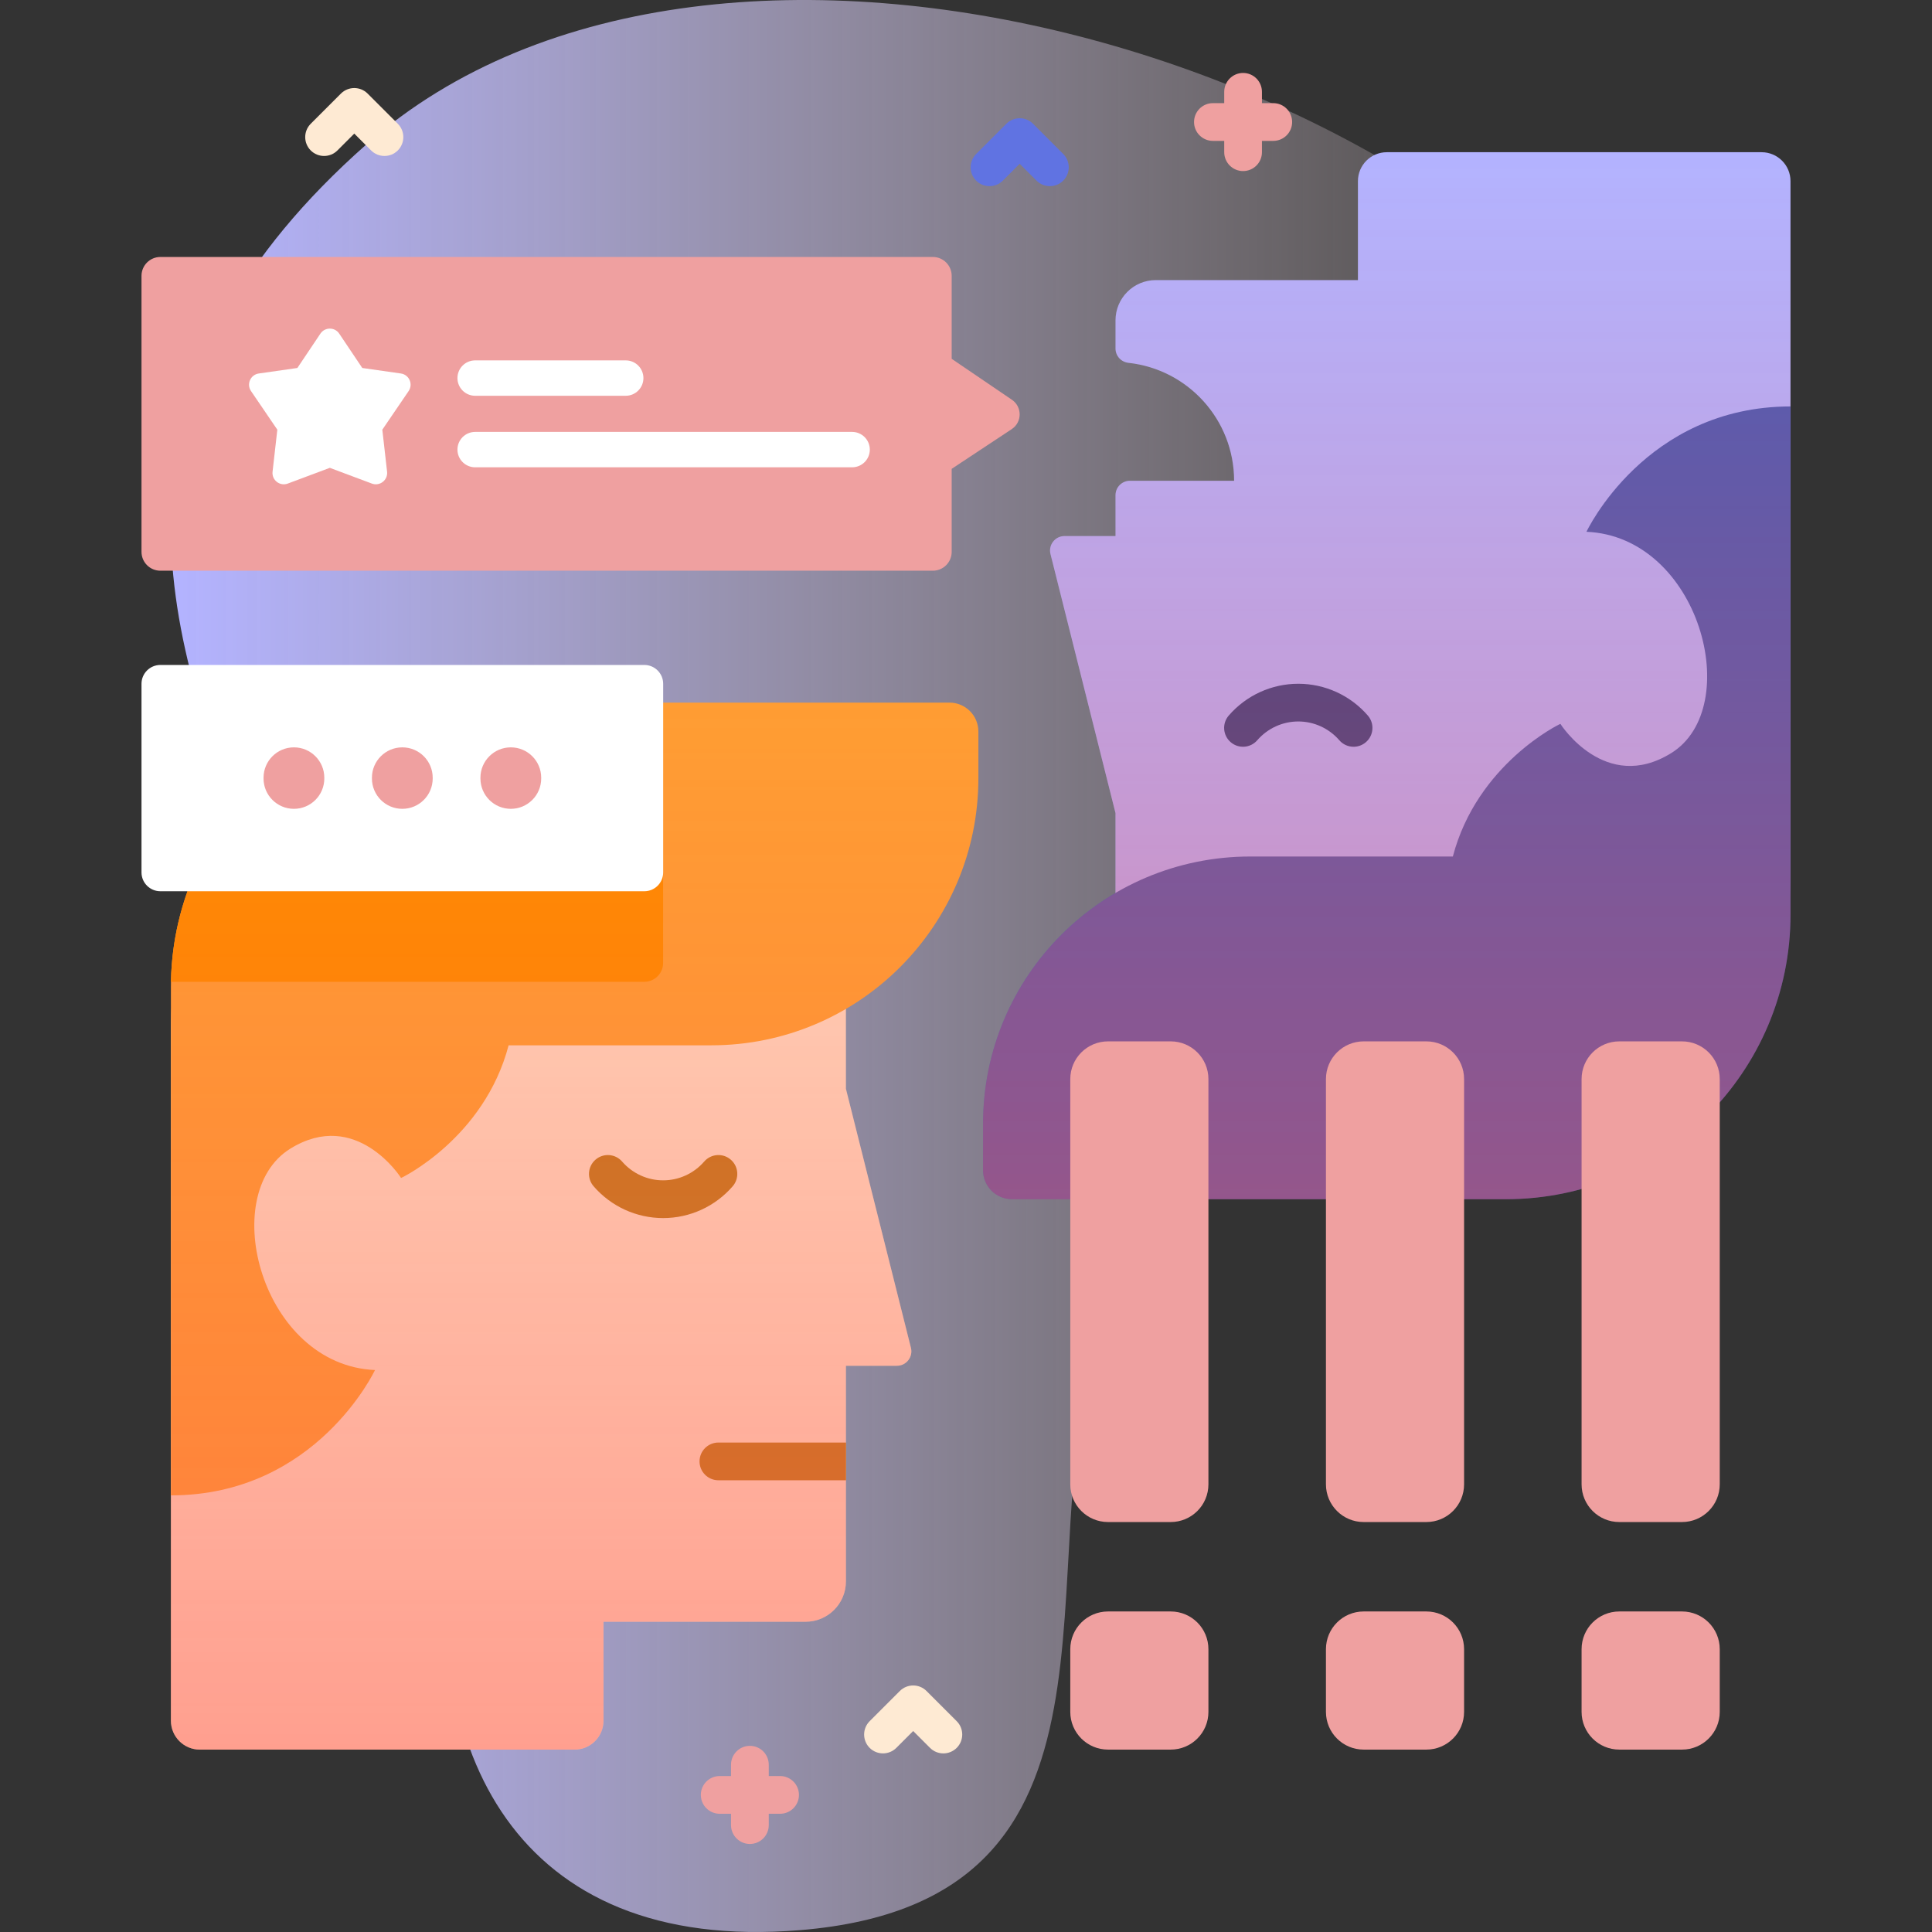 <svg width="88" height="88" viewBox="0 0 88 88" fill="none" xmlns="http://www.w3.org/2000/svg">
<rect x="0" y="0" width="88" height="88" fill="#333333" stroke="none"/>
<g clip-path="url(#clip0_1133_26128)">
<path d="M16.697 6.571C-6.563 27.117 23.371 47.032 20.52 69.482C19.252 79.463 23.279 89.005 36.453 87.915C52.509 86.586 46.681 71.207 50.043 60.968C55.828 43.351 91.418 47.466 76.665 20.329C67.251 3.011 32.706 -7.57 16.697 6.571Z" fill="url(#paint0_linear_1133_26128)"/>
<path d="M42.969 79.865C42.749 79.865 42.529 79.781 42.361 79.613L41.594 78.846L40.827 79.613C40.491 79.948 39.947 79.948 39.611 79.613C39.276 79.277 39.276 78.733 39.611 78.398L40.986 77.023C41.322 76.687 41.866 76.687 42.202 77.023L43.577 78.398C43.912 78.733 43.912 79.278 43.577 79.613C43.408 79.781 43.189 79.865 42.969 79.865Z" fill="#FEEAD3"/>
<path d="M47.82 8.479C47.6 8.479 47.38 8.395 47.212 8.228L46.445 7.46L45.678 8.228C45.342 8.563 44.798 8.563 44.463 8.228C44.127 7.892 44.127 7.348 44.463 7.012L45.838 5.637C46.173 5.302 46.717 5.302 47.053 5.637L48.428 7.012C48.764 7.348 48.764 7.892 48.428 8.228C48.26 8.395 48.04 8.479 47.82 8.479Z" fill="#6073E2"/>
<path d="M17.512 7.104C17.292 7.104 17.072 7.02 16.904 6.853L16.137 6.085L15.369 6.853C15.034 7.188 14.49 7.188 14.154 6.853C13.818 6.517 13.818 5.973 14.154 5.637L15.529 4.262C15.865 3.927 16.409 3.927 16.744 4.262L18.119 5.637C18.455 5.973 18.455 6.517 18.119 6.853C17.951 7.02 17.732 7.104 17.512 7.104Z" fill="#FEEAD3"/>
<path d="M57.996 4.698H57.48V4.183C57.48 3.708 57.096 3.323 56.621 3.323C56.147 3.323 55.762 3.708 55.762 4.183V4.698H55.246C54.772 4.698 54.387 5.083 54.387 5.558C54.387 6.032 54.772 6.417 55.246 6.417H55.762V6.933C55.762 7.407 56.147 7.792 56.621 7.792C57.096 7.792 57.48 7.407 57.48 6.933V6.417H57.996C58.471 6.417 58.855 6.032 58.855 5.558C58.855 5.083 58.471 4.698 57.996 4.698Z" fill="#EFA0A0"/>
<path d="M35.531 80.896H35.016V80.38C35.016 79.906 34.631 79.521 34.156 79.521C33.682 79.521 33.297 79.906 33.297 80.38V80.896H32.781C32.307 80.896 31.922 81.281 31.922 81.755C31.922 82.23 32.307 82.615 32.781 82.615H33.297V83.13C33.297 83.605 33.682 83.99 34.156 83.99C34.631 83.99 35.016 83.605 35.016 83.13V82.615H35.531C36.006 82.615 36.391 82.23 36.391 81.755C36.391 81.281 36.006 80.896 35.531 80.896Z" fill="#EFA0A0"/>
<path d="M47.848 25.235L50.81 37.035V47.711C50.81 50.959 53.444 53.593 56.693 53.593H67.767C75.382 53.593 81.555 47.421 81.555 39.806V8.249C81.555 7.522 80.965 6.933 80.238 6.933H63.169C62.441 6.933 61.852 7.522 61.852 8.249V12.758H52.646C51.632 12.758 50.81 13.579 50.81 14.594V15.874C50.81 16.212 51.066 16.491 51.402 16.527C54.107 16.823 56.212 19.114 56.212 21.898H51.468C51.105 21.898 50.81 22.192 50.81 22.556V24.417H48.487C48.058 24.417 47.744 24.82 47.848 25.235Z" fill="#B3B3FF"/>
<path d="M46.094 54.622H68.588C75.75 54.622 81.556 48.816 81.556 41.654V18.513C74.936 18.513 72.261 24.222 72.261 24.222C77.424 24.441 79.479 32.228 76.117 34.306C73.124 36.156 71.092 33.006 71.075 32.972C71.046 32.972 67.282 34.794 66.175 39.013H56.946C50.226 39.013 44.777 44.461 44.777 51.181V53.306C44.777 54.033 45.367 54.622 46.094 54.622Z" fill="#4D5CB5"/>
<path d="M38.53 62.209H40.853C41.281 62.209 41.596 61.806 41.491 61.39L38.53 49.59V38.915C38.53 35.666 35.896 33.032 32.647 33.032H21.572C13.958 33.032 7.785 39.205 7.785 46.819V78.376C7.785 79.103 8.375 79.693 9.102 79.693H26.171C26.898 79.693 27.488 79.103 27.488 78.376V73.868H36.694C37.708 73.868 38.53 73.046 38.53 72.032V62.209H38.53Z" fill="#FFD6BB"/>
<path d="M43.248 32.003H20.754C13.591 32.003 7.785 37.809 7.785 44.971V68.112C14.405 68.112 17.081 62.403 17.081 62.403C11.918 62.184 9.863 54.398 13.225 52.319C16.218 50.469 18.25 53.619 18.267 53.654C18.295 53.653 22.059 51.831 23.167 47.613H32.395C39.116 47.613 44.564 42.165 44.564 35.444V33.32C44.564 32.593 43.975 32.003 43.248 32.003Z" fill="#FF9D33"/>
<path d="M30.204 35.273V43.861C30.204 44.335 29.82 44.72 29.345 44.72H7.785C7.866 40.47 9.992 36.72 13.22 34.413H29.345C29.82 34.413 30.204 34.798 30.204 35.273Z" fill="#FF8B00"/>
<path d="M42.489 25.995H7.305C6.83 25.995 6.445 25.61 6.445 25.135V12.565C6.445 12.09 6.83 11.705 7.305 11.705H42.489C42.964 11.705 43.348 12.09 43.348 12.565V16.344L46.092 18.209C46.566 18.532 46.561 19.231 46.082 19.547L43.348 21.355V25.136C43.348 25.61 42.964 25.995 42.489 25.995Z" fill="#EFA0A0"/>
<path d="M15.451 15.196L16.501 16.761L18.259 17.012C18.637 17.066 18.827 17.497 18.612 17.813L17.414 19.572L17.631 21.485C17.674 21.867 17.298 22.161 16.938 22.026L15.023 21.309L13.108 22.026C12.747 22.161 12.371 21.867 12.415 21.485L12.632 19.572L11.434 17.813C11.219 17.497 11.409 17.066 11.787 17.012L13.545 16.761L14.595 15.196C14.799 14.892 15.247 14.892 15.451 15.196Z" fill="white"/>
<path d="M21.642 21.285H38.813C39.258 21.285 39.619 20.924 39.619 20.479C39.619 20.034 39.258 19.673 38.813 19.673H21.642C21.197 19.673 20.836 20.034 20.836 20.479C20.836 20.924 21.197 21.285 21.642 21.285Z" fill="white"/>
<path d="M21.642 18.027H28.5C28.946 18.027 29.307 17.666 29.307 17.221C29.307 16.775 28.946 16.415 28.5 16.415H21.642C21.197 16.415 20.836 16.776 20.836 17.221C20.836 17.666 21.197 18.027 21.642 18.027Z" fill="white"/>
<path d="M53.324 79.692H50.469C49.52 79.692 48.75 78.923 48.75 77.974V75.119C48.75 74.169 49.52 73.4 50.469 73.4H53.324C54.273 73.4 55.042 74.169 55.042 75.119V77.974C55.042 78.923 54.273 79.692 53.324 79.692Z" fill="#EFA0A0"/>
<path d="M64.968 79.692H62.113C61.164 79.692 60.395 78.923 60.395 77.974V75.119C60.395 74.169 61.164 73.4 62.113 73.4H64.968C65.918 73.4 66.687 74.169 66.687 75.119V77.974C66.687 78.923 65.918 79.692 64.968 79.692Z" fill="#EFA0A0"/>
<path d="M76.613 79.692H73.758C72.808 79.692 72.039 78.923 72.039 77.974V75.119C72.039 74.169 72.808 73.4 73.758 73.4H76.613C77.562 73.4 78.332 74.169 78.332 75.119V77.974C78.332 78.923 77.562 79.692 76.613 79.692Z" fill="#EFA0A0"/>
<path d="M57.267 33.717C57.737 33.174 58.419 32.862 59.135 32.862C59.852 32.862 60.533 33.174 61.004 33.717C61.174 33.914 61.413 34.014 61.654 34.014C61.853 34.014 62.053 33.945 62.216 33.804C62.575 33.494 62.614 32.951 62.303 32.592C61.506 31.672 60.351 31.144 59.135 31.144C57.92 31.144 56.765 31.672 55.968 32.592C55.657 32.951 55.696 33.494 56.055 33.804C56.413 34.115 56.956 34.076 57.267 33.717Z" fill="#3A4588"/>
<path d="M32.723 67.424H38.535V65.706H32.723C32.248 65.706 31.863 66.09 31.863 66.565C31.863 67.04 32.248 67.424 32.723 67.424Z" fill="#C67A1E"/>
<path d="M32.074 52.908C31.603 53.451 30.922 53.763 30.206 53.763C29.489 53.763 28.808 53.451 28.337 52.908C28.026 52.549 27.484 52.51 27.125 52.821C26.766 53.131 26.727 53.674 27.038 54.033C27.835 54.954 28.99 55.482 30.206 55.482C31.421 55.482 32.576 54.954 33.373 54.033C33.684 53.674 33.645 53.131 33.286 52.821C32.928 52.51 32.385 52.549 32.074 52.908Z" fill="#C67A1E"/>
<path d="M44.564 35.444V33.32C44.564 32.593 43.975 32.003 43.247 32.003H20.754C13.591 32.003 7.785 37.809 7.785 44.971V46.819V68.112V78.376C7.785 79.103 8.375 79.693 9.102 79.693H26.171C26.898 79.693 27.488 79.103 27.488 78.376V73.868H36.694C37.708 73.868 38.53 73.046 38.53 72.032V62.209H40.853C41.282 62.209 41.596 61.806 41.492 61.39L38.53 49.59V45.952C42.139 43.841 44.564 39.927 44.564 35.444Z" fill="url(#paint1_linear_1133_26128)"/>
<path d="M80.24 6.933H63.171C62.444 6.933 61.854 7.522 61.854 8.249V12.758H52.648C51.634 12.758 50.812 13.579 50.812 14.594V15.874C50.812 16.212 51.068 16.491 51.404 16.527C54.109 16.823 56.214 19.114 56.214 21.898H51.47C51.107 21.898 50.812 22.192 50.812 22.556V24.417H48.489C48.06 24.417 47.746 24.82 47.85 25.235L50.812 37.035V40.673C47.203 42.785 44.777 46.699 44.777 51.181V53.306C44.777 54.033 45.367 54.623 46.094 54.623H68.588C75.75 54.623 81.556 48.816 81.556 41.654V39.806V18.513V8.249C81.556 7.522 80.967 6.933 80.24 6.933Z" fill="url(#paint2_linear_1133_26128)"/>
<path d="M53.324 69.327H50.469C49.52 69.327 48.75 68.558 48.75 67.609V49.151C48.75 48.202 49.52 47.433 50.469 47.433H53.324C54.273 47.433 55.042 48.202 55.042 49.151V67.609C55.042 68.558 54.273 69.327 53.324 69.327Z" fill="#EFA0A0"/>
<path d="M64.968 69.327H62.113C61.164 69.327 60.395 68.558 60.395 67.609V49.151C60.395 48.202 61.164 47.433 62.113 47.433H64.968C65.918 47.433 66.687 48.202 66.687 49.151V67.609C66.687 68.558 65.918 69.327 64.968 69.327Z" fill="#EFA0A0"/>
<path d="M76.613 69.327H73.758C72.808 69.327 72.039 68.558 72.039 67.609V49.151C72.039 48.202 72.808 47.433 73.758 47.433H76.613C77.562 47.433 78.332 48.202 78.332 49.151V67.609C78.332 68.558 77.562 69.327 76.613 69.327Z" fill="#EFA0A0"/>
<path d="M29.348 40.595H7.305C6.83 40.595 6.445 40.211 6.445 39.736V31.147C6.445 30.672 6.83 30.288 7.305 30.288H29.348C29.822 30.288 30.207 30.672 30.207 31.147V39.736C30.207 40.211 29.822 40.595 29.348 40.595Z" fill="white"/>
<path d="M13.388 36.841C12.623 36.841 12.004 36.222 12.004 35.457V35.425C12.004 34.661 12.623 34.041 13.388 34.041C14.152 34.041 14.772 34.661 14.772 35.425V35.457C14.772 36.222 14.152 36.841 13.388 36.841Z" fill="#EFA0A0"/>
<path d="M18.325 36.841C17.561 36.841 16.941 36.222 16.941 35.457V35.425C16.941 34.661 17.561 34.041 18.325 34.041C19.09 34.041 19.709 34.661 19.709 35.425V35.457C19.709 36.222 19.09 36.841 18.325 36.841Z" fill="#EFA0A0"/>
<path d="M23.267 36.841C22.502 36.841 21.883 36.222 21.883 35.457V35.425C21.883 34.661 22.503 34.041 23.267 34.041C24.031 34.041 24.651 34.661 24.651 35.425V35.457C24.651 36.222 24.031 36.841 23.267 36.841Z" fill="#EFA0A0"/>
</g>
<defs>
<linearGradient id="paint0_linear_1133_26128" x1="7.781" y1="44" x2="80.218" y2="44" gradientUnits="userSpaceOnUse">
<stop offset="0.006" stop-color="#B3B3FF"/>
<stop offset="0.992" stop-color="#FFE8DC" stop-opacity="0"/>
</linearGradient>
<linearGradient id="paint1_linear_1133_26128" x1="26.175" y1="79.693" x2="26.175" y2="32.003" gradientUnits="userSpaceOnUse">
<stop stop-color="#FF4D4D" stop-opacity="0.4"/>
<stop offset="1" stop-color="#FF4D4D" stop-opacity="0"/>
</linearGradient>
<linearGradient id="paint2_linear_1133_26128" x1="63.167" y1="54.622" x2="63.167" y2="6.933" gradientUnits="userSpaceOnUse">
<stop stop-color="#FF4D4D" stop-opacity="0.4"/>
<stop offset="1" stop-color="#FF4D4D" stop-opacity="0"/>
</linearGradient>
<clipPath id="clip0_1133_26128">
<rect width="88" height="88" fill="white"/>
</clipPath>
</defs>
</svg>
